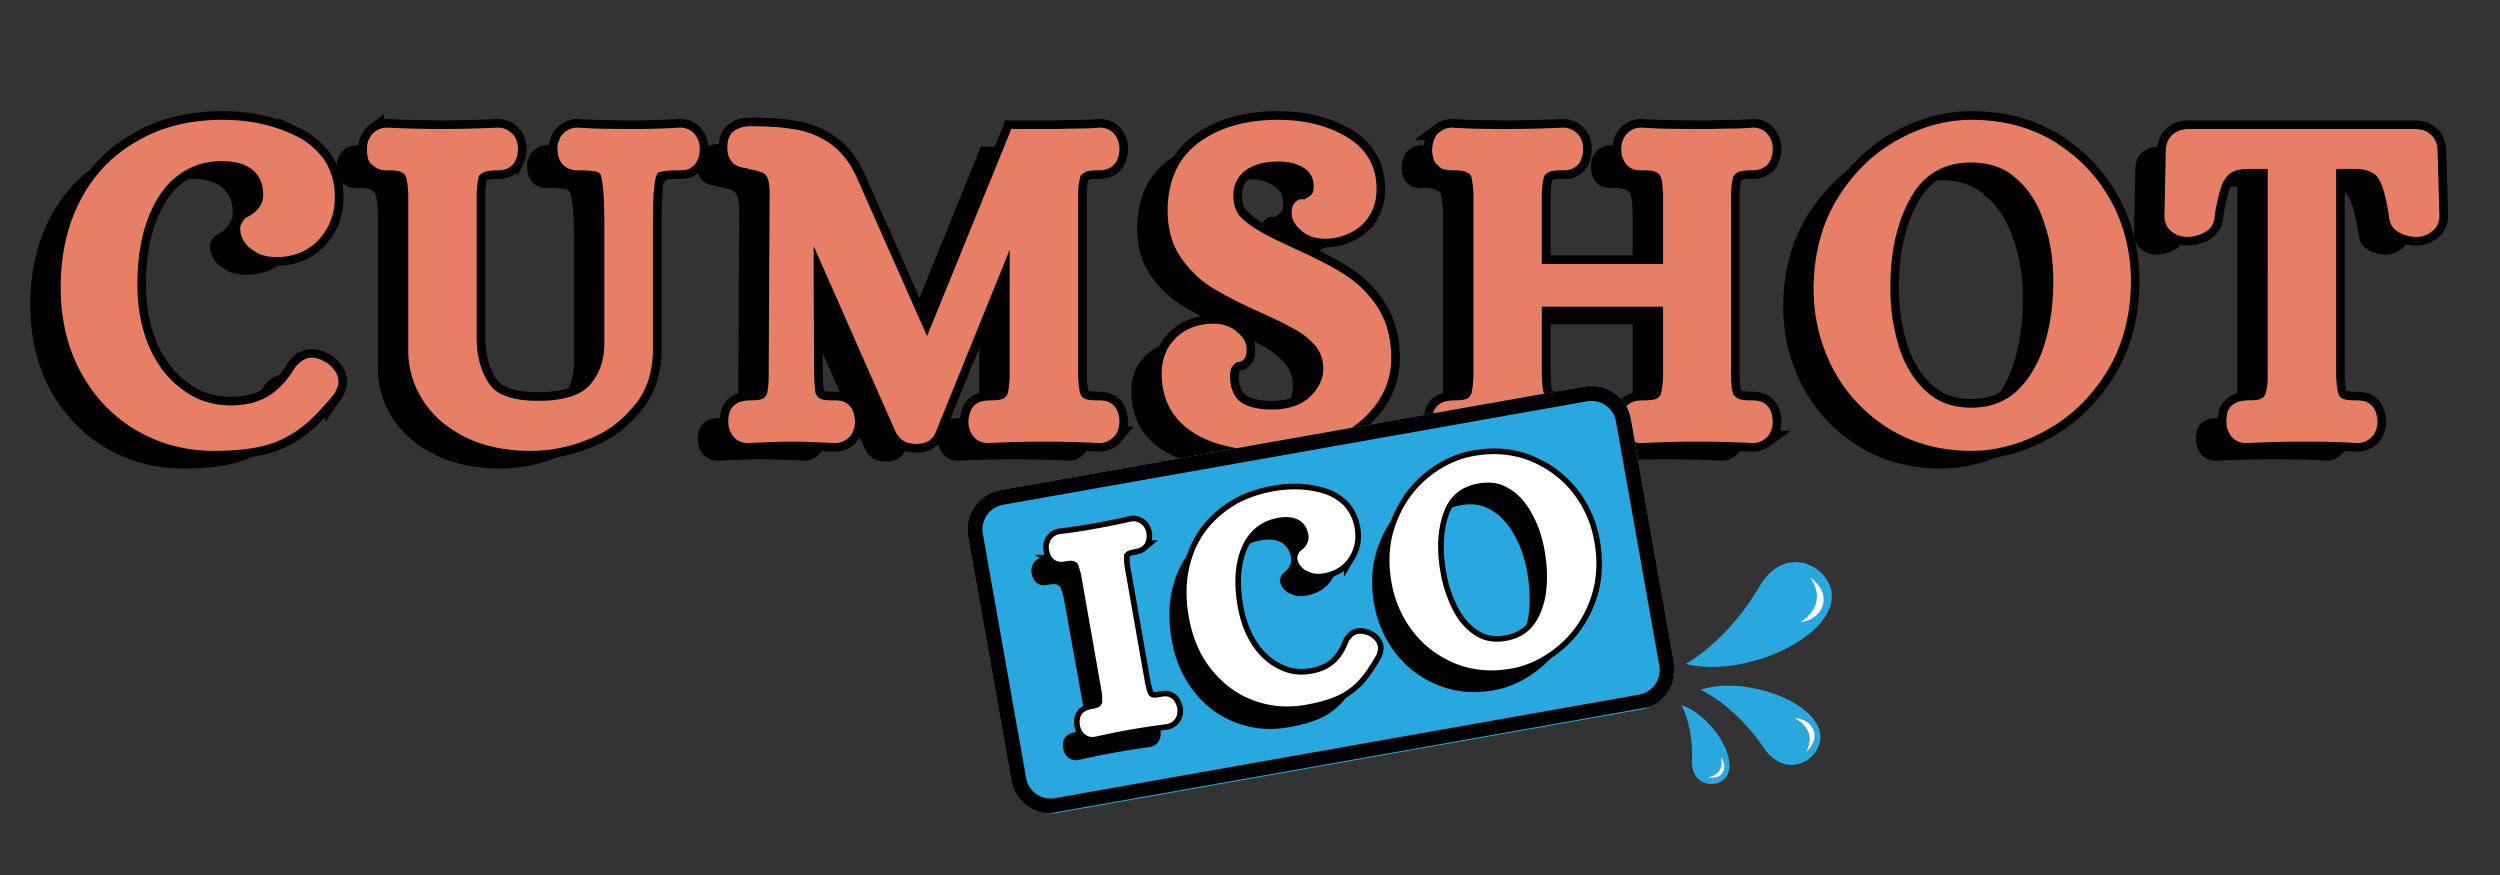 <?xml version="1.0" encoding="UTF-8"?> <svg xmlns="http://www.w3.org/2000/svg" width="1000" height="350" version="1.0" viewBox="0 0 750 262.5"><rect x="0" y="0" width="750" height="262.5" fill="#333333" stroke="none"/><defs><clipPath id="a"><path d="M.715 6h748.57v159H.715Zm0 0"></path></clipPath><clipPath id="b"><path d="M290 115h213v130H290Zm0 0"></path></clipPath><clipPath id="c"><path d="m288.324 149.11 199-35.266 17.164 96.851-199 35.266Zm0 0"></path></clipPath><clipPath id="d"><path d="m300.117 147.02 175.235-31.055a11.97 11.97 0 0 1 8.949 1.976 11.97 11.97 0 0 1 4.933 7.727l12.985 73.266a11.97 11.97 0 0 1-1.977 8.949 11.97 11.97 0 0 1-7.726 4.933L317.28 243.871a11.98 11.98 0 0 1-8.953-1.976 12 12 0 0 1-4.93-7.727l-12.984-73.266a11.98 11.98 0 0 1 9.703-13.882m0 0"></path></clipPath><clipPath id="e"><path d="M290 115h213v130H290Zm0 0"></path></clipPath><clipPath id="f"><path d="m288.324 149.11 199.016-35.27 17.11 96.558-199.012 35.27Zm0 0"></path></clipPath><clipPath id="g"><path d="m288.328 149.105 199.52-35.355 17.359 97.945-199.52 35.36Zm0 0"></path></clipPath><clipPath id="h"><path d="m300.121 147.016 175.223-31.051a11.98 11.98 0 0 1 13.883 9.703l12.984 73.262a11.97 11.97 0 0 1-1.977 8.949 11.97 11.97 0 0 1-7.726 4.934l-175.223 31.05a11.98 11.98 0 0 1-13.883-9.703l-12.984-73.262a11.981 11.981 0 0 1 9.703-13.883m0 0"></path></clipPath><clipPath id="i"><path d="M510 205h37v25h-37Zm0 0"></path></clipPath><clipPath id="j"><path d="m517.117 156.129 47.047 12.422-20.637 78.168-47.047-12.422Zm0 0"></path></clipPath><clipPath id="k"><path d="m517.117 156.129 47.047 12.422-20.637 78.168-47.047-12.422Zm0 0"></path></clipPath><clipPath id="l"><path d="M504 168h46v68h-46Zm0 0"></path></clipPath><clipPath id="m"><path d="m517.117 156.129 47.047 12.422-20.637 78.168-47.047-12.422Zm0 0"></path></clipPath><clipPath id="n"><path d="m517.117 156.129 47.047 12.422-20.637 78.168-47.047-12.422Zm0 0"></path></clipPath><clipPath id="o"><path d="M512 173h36v61h-36Zm0 0"></path></clipPath><clipPath id="p"><path d="m517.117 156.129 47.047 12.422-20.637 78.168-47.047-12.422Zm0 0"></path></clipPath><clipPath id="q"><path d="m517.117 156.129 47.047 12.422-20.637 78.168-47.047-12.422Zm0 0"></path></clipPath></defs><path d="M62.943 73.332q.422-1.106.89-1.797.483-.686.829-.89.34-.2.969-.547c.414-.227.672-.391.765-.485q1.372-.826 2.47-2.484c.644-.914.968-2.063.968-3.438 0-3.125-1.012-5.554-3.031-7.297-2.118-1.843-5.235-2.765-9.36-2.765-4.875 0-9.195 1.383-12.953 4.14q-5.643 4.127-8.953 12.391-3.439 8.55-3.438 20.531 0 10.33 3.579 18.719c2.382 5.43 5.734 9.7 10.046 12.813q6.2 4.687 14.329 4.687 5.233.002 9.093-1.656a17 17 0 0 0 1.922-.953q4.546-2.624 8.125-8.407.42-.684.969-1.234a8.6 8.6 0 0 1 1.234-1.047q.704-.48 1.453-.75.75-.28 1.454-.281 2.062.001 4.265 1.375h.14c2.477 1.75 3.72 3.726 3.72 5.922q0 .564-.141 1.047-.143.47-.344.953-.204.485-.422.906a6.6 6.6 0 0 1-.484.813 104 104 0 0 1-5.297 5.937q-2.55 2.611-5.156 4.531a33.5 33.5 0 0 1-6.063 3.453 26.7 26.7 0 0 1-5.093 1.657c-3.868.914-8.641 1.375-14.329 1.375-8.449 0-16.164-2.024-23.14-6.063q-10.472-6.06-16.672-17.219-6.188-11.155-6.188-25.75-.002-7.311 1.438-13.843c.969-4.364 2.46-8.473 4.484-12.328Q20.941 53.91 32.1 47.582q10.874-6.342 25.47-6.344 12.667.002 22.593 5.094c1.469.742 2.773 1.594 3.922 2.562a24 24 0 0 1 3.11 3.094 16 16 0 0 1 2.265 3.578 20.4 20.4 0 0 1 1.375 4.063c.32 1.418.484 2.906.484 4.469q.14 7.44-4.547 12.812-2.471 2.753-5.78 4.14c-2.212.919-4.595 1.376-7.157 1.376-2.211 0-4.14-.414-5.797-1.25q-.55-.405-1.094-.75-.55-.341-1.031-.688a5 5 0 0 1-.906-.828 18 18 0 0 1-.813-1.031q-1.393-2.204-1.25-4.547M130.438 136.41q-8.267-4.125-12.672-11.016-4.406-6.889-4.406-14.875V63.551q-.142-3.03-.547-4.813a5.5 5.5 0 0 0-.36-.828q-.204-.42-.75-.687-.971-.828-3.859-.829h-.828q-2.613.001-4.125-1.375a5 5 0 0 1-.625-.484 3 3 0 0 1-.406-.562q-.204-.341-.344-.547a1.5 1.5 0 0 1-.218-.547 3.5 3.5 0 0 0-.141-.547 2 2 0 0 1-.063-.563q-.002-.339-.062-.468-.064-.14-.063-.547v-.703q0-.545.063-1.094c.039-.375.11-.719.203-1.031q.14-.481.406-.97.282-.48.563-1.03a6.7 6.7 0 0 1 1.297-1.235 5.4 5.4 0 0 1 1.656-.828 5.8 5.8 0 0 1 1.734-.281h.125q8.825.408 16.125.406 8.264.002 17.078-.406h.141q.827 0 1.719.281c.594.18 1.14.453 1.64.828q.762.55 1.313 1.235c.469.636.789 1.304.969 2 .187.687.281 1.398.281 2.125v.28q-.142 1.098-.219 1.579-.065.485-.547 1.516a5 5 0 0 1-1.297 1.718c-1.011.836-2.39 1.25-4.14 1.25q-3.3.001-4.547.829c-.367.273-.64.5-.828.687-.18.18-.266.406-.266.688q-.422 1.658-.562 4.953v42.968q-.001 8.41 3.86 14.047 3.451 4.97 14.608 4.969t15.422-4.687q4.407-4.95 4.407-12.391V72.223q0-9.076-.688-12.672a10 10 0 0 0-.344-1.578q-.204-.623-.484-.75l-.14-.141q-1.236-.687-5.5-.688h-.829a7.4 7.4 0 0 1-2.078-.28 5.7 5.7 0 0 1-1.86-.97 4.6 4.6 0 0 1-1.374-1.718q-.488-1.031-.547-1.516-.064-.482-.203-1.578V49.3q0-.341.062-.688.075-.34.203-.687a124 124 0 0 0 .563-1.391c.094-.227.226-.43.406-.61a5.7 5.7 0 0 1 2.063-1.718 5.8 5.8 0 0 1 2.625-.625h.14c2.938.187 5.688.305 8.25.344q3.855.063 7.031.062h3.375q1.719 0 3.641-.062l4-.125c1.383-.051 2.813-.125 4.281-.22h.125q3.03 0 4.688 2.345 1.249 1.78 1.25 4.125v.28q-.284 3.442-2.078 4.813-.956.832-1.922 1.047-.973.204-2.203.203c-3.219 0-5.29.23-6.203.688q-.142 0-.204.078-.064.064-.343.61-.281.549-.422 1.515-.269 1.377-.485 4.547-.204 3.159-.203 7.578v38.422q-.001 3.44-.625 6.547a24.8 24.8 0 0 1-1.922 5.86 21.2 21.2 0 0 1-3.375 5.077q-5.643 6.89-14.187 10.063-8.126 3.17-16.516 3.172c-7.625 0-14.195-1.383-19.703-4.141M259.637 135.035 234.98 79.113v10.188l.14 28.797q.14 3.44.406 5.093c.282.649.649 1.153 1.11 1.516q.966.689 3.719.687h.828q1.23.001 2.187.204.967.204 1.938 1.03 1.793 1.395 2.062 4.829v.281c0 1.555-.414 2.926-1.234 4.125a6 6 0 0 1-2.063 1.719c-.824.414-1.699.625-2.625.625l-3.578-.14q-6.328-.282-8.953-.282-4.547 0-13.5.422h-.125q-3.035 0-4.687-2.344a6.3 6.3 0 0 1-.97-2 8 8 0 0 1-.28-2.125v-.562q.28-3.576 2.484-4.813 1.512-.968 4.406-.969 1.512.001 2.485-.203c.644-.133 1.054-.297 1.234-.484q.825-.687 1.031-1.438.216-.762.344-2.14.14-1.372.14-3.031l.141-27.97.14-26.577q0-3.575-.687-4.953-.422-.966-1.109-1.375-1.518-.687-4.672-1.25v-.141h-.14q-.142 0-.36-.063a1.8 1.8 0 0 0-.484-.062q-.27 0-.672-.14-2.627-.546-3.719-2.485-.563-.967-.703-1.781a13 13 0 0 1-.125-1.938q0-3.575 2.484-5.094 1.78-1.108 4.672-1.109 8.403 0 14.047 1.11 6.06 1.235 10.672 4.89 4.622 3.657 7.516 10.672l20.515 46.281 7.86-19.281 16.53-40.64.829-2.204h13.219q1.514 0 3.156-.062 1.653-.061 3.234-.063c1.063 0 2.164-.02 3.313-.062q1.716-.077 3.515-.22h.141q3.03 0 4.688 2.345 1.232 1.78 1.234 4.125v.28q-.283 3.863-2.75 5.235-.972.549-1.875.688-.893.14-2.266.14-2.894.001-3.859.829-.954.549-1.094 1.515-.14.55-.281 1.313-.143.75-.203 1.64a26 26 0 0 0-.063 1.86v54.687c.082 2.024.266 3.625.547 4.813q.14.42.344.843.2.41.75.813.966.689 3.86.687h.827q2.484.002 4 1.235 1.781 1.395 2.063 4.828v.281c0 1.555-.414 2.926-1.234 4.125q-.564.684-1.329 1.235c-.5.375-1.046.648-1.64.828a5.7 5.7 0 0 1-1.719.28h-.14q-8.814-.42-16.391-.421-7.844 0-16.797.422h-.14q-3.036 0-4.688-2.344c-.824-1.199-1.235-2.57-1.235-4.125v-.281q.405-3.856 2.47-5.094 1.511-.968 4.405-.969c1.938 0 3.223-.226 3.86-.687q.967-.685 1.11-1.656.404-1.78.546-4.813V80.223l-4.406 10.875-17.766 43.796c-.918 2.383-2.89 3.579-5.922 3.579-2.668 0-4.593-1.008-5.78-3.016l-.142-.14ZM348.613 134.894q-9.22-6.058-9.219-17.625 0-6.467 4.407-10.75 4.404-4.125 11.28-4.125 1.389 0 2.548.282c.781.18 1.562.453 2.343.828a7.1 7.1 0 0 1 2 1.375q1.374 1.096 2.125 2.344c.508.824.766 1.789.766 2.89q0 .814-.14 1.516-.128.69-.407 1.094-.283.408-.625.687-.346.283-.687.36a6 6 0 0 0-.547.124 1.4 1.4 0 0 1-.422.063h-.203q-.69.565-1.375 1.516-.549.832-.547 2.625c0 3.304.914 5.78 2.75 7.437q3.03 2.612 9.922 2.61 4.828 0 8.406-1.782 3.294-1.793 5.094-4.687 1.78-2.747 1.781-5.782c0-2.476-.687-4.64-2.062-6.484q-2.472-3.013-6.063-5.094a100 100 0 0 0-4.687-2.468 150 150 0 0 0-6.188-2.891q-8.55-3.855-13.781-7.031-5.644-3.311-9.64-8.953-4.267-5.92-4.266-14.47-.001-6.748 2.406-11.968 2.418-5.231 7.234-8.687 4.546-3.294 10.469-4.954c3.945-1.101 8.312-1.656 13.094-1.656q11.42 0 19.968 4.828 9.5 5.363 9.5 15.969 0 6.47-4.406 10.75a14.5 14.5 0 0 1-3.312 2.266 18 18 0 0 1-3.719 1.375q-1.921.485-4.266.484-4.406-.141-6.89-2.484c-1.93-1.645-2.89-3.383-2.89-5.22 0-1.382.32-2.421.968-3.108q.966-1.032 1.922-1.032h.968a7.2 7.2 0 0 0 2.204-1.515q.545-.686.546-2.344-.001-1.78-.625-3.016-.611-1.247-1.843-2.218-1.519-1.09-3.453-1.641-1.923-.563-4.547-.563-3.721.001-6.266.829-2.55.831-4.203 2.203-1.642 1.517-2.406 3.234-.75 1.722-.75 3.938 0 3.578 1.781 5.921c1.469 1.743 3.945 3.575 7.437 5.5a64 64 0 0 0 3.094 1.594c1.063.5 2.164 1.028 3.313 1.578q1.716.832 3.515 1.657a172 172 0 0 1 8.125 3.921q3.576 1.864 6.344 3.657 5.78 3.721 9.64 9.64 4.125 6.328 4.126 15.282-.001 8.125-5.094 14.593-4.83 6.203-13.094 9.782-7.158 3.17-15.687 3.453h-1.797c-10.281 0-18.274-1.887-23.969-5.657M421.754 135.863a6.3 6.3 0 0 1-.968-2 8.4 8.4 0 0 1-.266-2.125v-.562q.265-3.576 2.469-4.813 1.512-.968 4.406-.969c1.938 0 3.223-.226 3.86-.687q.967-.685 1.109-1.656.406-1.78.547-4.813V63.551q-.142-3.03-.547-4.813 0-.279-.14-.547a4.4 4.4 0 0 0-.345-.562c-.136-.188-.343-.32-.625-.406q-.953-.828-3.859-.829h-.812a6.6 6.6 0 0 1-.985-.062q-.41-.076-1.031-.14a3.6 3.6 0 0 1-1.156-.344 2.85 2.85 0 0 1-.969-.829 2.2 2.2 0 0 1-.563-.421 4 4 0 0 1-.406-.485 6 6 0 0 1-.484-.953 8 8 0 0 1-.14-.562q-.065-.34-.141-.47-.064-.139-.063-.484-.002-.341-.062-.484-.064-.14-.063-.406v-.703q.122-2.344 1.234-4.125a6.7 6.7 0 0 1 1.297-1.235 5.4 5.4 0 0 1 1.657-.828 5.8 5.8 0 0 1 1.734-.281h.14c2.938.187 5.758.305 8.47.344q4.06.063 7.64.062c5.414 0 11.11-.133 17.078-.406h.14q.829 0 1.72.281c.593.18 1.14.453 1.64.828q.761.55 1.313 1.235.7.955.968 2c.188.687.282 1.398.282 2.125v.28q-.282 3.863-2.485 5.095-.69.549-1.594.765-.892.204-1.375.203h-1.437q-2.894.001-3.86.829-.954.549-1.093 1.515-.422 1.782-.563 4.813v20.937h36.375V63.551q0-.545-.078-1.172a11 11 0 0 1-.062-1.094q-.001-.48-.078-.969-.065-.48-.141-.828a5.5 5.5 0 0 0-.203-.75 4.7 4.7 0 0 0-.344-.828q-.205-.42-.75-.687-.97-.828-3.86-.829h-.827q-1.237.001-2.204-.203-.973-.215-1.921-1.047a4.84 4.84 0 0 1-1.313-1.718q-.486-1.031-.562-1.516-.064-.482-.204-1.578v-.281c0-1.645.461-3.067 1.391-4.266 1.188-1.469 2.695-2.203 4.531-2.203h.141c2.937.187 5.828.305 8.672.344a558 558 0 0 0 8.406.062h3.031q1.513 0 3.172-.062 1.653-.061 3.235-.063 1.592 0 3.312-.062 1.717-.077 3.516-.22h.125q3.03 0 4.687 2.345c.82 1.187 1.235 2.562 1.235 4.125v.28q-.268 3.863-2.75 5.235c-.649.367-1.266.594-1.86.688q-.893.14-2.265.14-1.113 0-1.938.141a11 11 0 0 0-1.312.266 1.75 1.75 0 0 0-.75.422c-.274.18-.48.359-.625.546q-.204.269-.344.485a.83.83 0 0 0-.14.484c-.274 1.188-.454 2.793-.548 4.813v54.687q0 .55.063 1.172.077.61.078 1.094 0 .487.062.969.077.487.141.828.075.345.203.75c.094.554.461 1.058 1.11 1.515.738.555 2.07.828 4 .828h.828q2.466.002 3.984 1.235 1.793 1.395 2.063 4.828v.281c0 1.555-.414 2.926-1.235 4.125a6.7 6.7 0 0 1-1.312 1.235c-.5.375-1.055.648-1.657.828a5.7 5.7 0 0 1-1.718.28h-.125q-8.832-.42-16.39-.421c-5.337 0-10.985.14-16.954.422h-.14c-1.837 0-3.344-.734-4.532-2.203-.93-1.2-1.39-2.617-1.39-4.266v-.281q.28-3.856 2.765-5.234a5.4 5.4 0 0 1 1.922-.688q.967-.14 2.344-.14c1.926 0 3.21-.227 3.86-.688q.965-.685 1.093-1.656.422-1.78.562-4.813V97.301h-36.375v20.937q.14 1.64.203 2.813.077 1.172.36 2 .14.42.344.843.198.41.75.813.966.689 3.859.687h.828q2.607.002 4.125 1.375 1.654 1.377 1.938 4.688v.281c0 1.555-.418 2.926-1.25 4.125a6.7 6.7 0 0 1-1.313 1.235c-.5.375-1.047.648-1.64.828a5.7 5.7 0 0 1-1.72.28h-.14a355 355 0 0 0-16.937-.421c-4.868 0-10.282.14-16.25.422h-.141q-3.035 0-4.688-2.344M557.43 133.8q-10.754-6.75-16.673-17.906-5.782-11.154-5.781-23.828-.002-15.422 7.016-27 7.03-11.56 17.984-17.687 10.95-6.14 22.375-6.14 14.187 0 25.203 6.75a77 77 0 0 1 4.063 2.89 42 42 0 0 1 3.78 3.234 49 49 0 0 1 3.376 3.578 41 41 0 0 1 2.969 3.938 62 62 0 0 1 2.625 4.265c3.851 7.344 5.78 15.243 5.78 23.688q-.001 7.72-1.796 14.469a48.2 48.2 0 0 1-5.36 12.672q-3.457 5.641-8.062 10.125a47 47 0 0 1-10.125 7.5c-7.437 4.132-14.922 6.203-22.453 6.203q-14.049 0-24.922-6.75m38.155-10.89q5.496-4.95 8.391-13.5 2.89-8.935 2.89-19.828 0-10.043-3.03-18.313a31 31 0 0 0-1.579-3.859 33 33 0 0 0-1.922-3.375 24 24 0 0 0-2.28-2.953 21.3 21.3 0 0 0-2.61-2.484 15.5 15.5 0 0 0-2.828-2.063 17.4 17.4 0 0 0-3.11-1.375 19.5 19.5 0 0 0-3.437-.828 25 25 0 0 0-3.86-.281q-11.847 0-17.765 9.922-3.16 5.36-4.813 12.25-1.657 6.89-1.656 15.421 0 5.112.75 9.72a61.4 61.4 0 0 0 2.14 8.874q2.748 8.003 8.266 12.813 5.233 4.546 13.078 4.547 7.998 0 13.375-4.688M660.038 135.863c-.825-1.199-1.235-2.57-1.235-4.125v-.687q0-.422.063-.485.076-.074.078-.484 0-.42.062-.625a6 6 0 0 0 .125-.547q.077-.341.22-.547.139-.216.343-.562.2-.341.406-.547.217-.2.563-.469a3.4 3.4 0 0 1 .625-.422q1.5-.968 4.406-.969c1.926 0 3.207-.226 3.844-.687q.561-.404.765-.813.201-.42.344-.843c.094-.364.18-.797.266-1.297.093-.508.16-1.063.203-1.656q.076-.904.078-1.86V55.973h-6.063q-1.236.001-2.343.218-1.096.204-1.72.485-.608.268-1.171.672-1.642 1.251-2.61 3.859a44 44 0 0 0-.562 1.797q-.268.972-.547 2.203-.268 1.236-.547 2.687-.282 1.442-.406 2.954-.423 3.035-3.719 4.546a11.1 11.1 0 0 1-4.547.97 7.2 7.2 0 0 1-4.28-1.376c-1.65-1.195-2.47-2.805-2.47-4.828l.407-19.422q-.002-2.89 1.656-4.672 1.92-2.076 5.516-2.078h67.343q1.514 0 2.828.422 1.312.409 2.407 1.516a5.45 5.45 0 0 1 1.375 2.203 8 8 0 0 1 .422 2.61l.546 19.421q0 1.518-.687 2.766a6 6 0 0 1-1.922 2.062q-1.939 1.376-4.281 1.375a10.7 10.7 0 0 1-2.406-.265 13 13 0 0 1-2.141-.704q-3.158-1.51-3.578-4.406c-.649-4.406-1.383-7.71-2.203-9.922q-.832-2.466-2.485-3.718-.814-.544-2.203-.954-1.376-.42-3.156-.421h-5.922v62.265c.082 2.024.266 3.625.547 4.813q.14.42.344.843.2.41.75.813.965.689 3.86.687h.827q.544.001.953.079c.282.043.602.09.97.14a2.5 2.5 0 0 1 1.03.344c.32.18.672.402 1.047.672q1.781 1.395 2.063 4.828v.281c0 1.555-.414 2.926-1.235 4.125q-.564.684-1.328 1.235c-.5.375-1.047.648-1.64.828a5.7 5.7 0 0 1-1.72.28h-.14a189 189 0 0 0-8.406-.358 476 476 0 0 0-7.703-.063q-8.126 0-17.078.422h-.14q-3.036 0-4.688-2.344m0 0"></path><g clip-path="url(#a)"><path fill="none" stroke="#000" stroke-width="5.165" d="M72.074 68.02c.27-.715.559-1.301.875-1.747.336-.472.613-.773.84-.91q.333-.235.941-.57.639-.34.774-.473c.918-.558 1.746-1.39 2.488-2.488q.973-1.377.973-3.43 0-4.705-3.024-7.297c-2.132-1.835-5.257-2.757-9.382-2.757-4.868 0-9.18 1.379-12.946 4.136q-5.654 4.137-8.945 12.375-3.464 8.543-3.465 20.547 0 10.323 3.598 18.73 3.562 8.104 10.054 12.813 6.187 4.674 14.325 4.672 5.215 0 9.082-1.644.974-.439 1.949-.977c3.027-1.75 5.726-4.55 8.105-8.406q.403-.674.942-1.211a9 9 0 0 1 1.242-1.043 6.1 6.1 0 0 1 1.445-.774 4.5 4.5 0 0 1 1.48-.27c1.368 0 2.794.462 4.27 1.38h.137q3.699 2.624 3.7 5.918-.002.54-.137 1.043-.134.47-.336.976-.201.47-.403.875-.199.4-.504.84a108 108 0 0 1-5.312 5.918q-2.526 2.589-5.145 4.54a33.8 33.8 0 0 1-6.054 3.429 25 25 0 0 1-5.11 1.648c-3.86.918-8.633 1.38-14.328 1.38q-12.644-.001-23.133-6.056-10.46-6.052-16.648-17.214-6.218-11.169-6.219-25.758-.001-7.299 1.445-13.824 1.446-6.557 4.473-12.34c3.969-7.621 9.66-13.54 17.082-17.754 7.262-4.238 15.762-6.356 25.488-6.356q12.68 0 22.598 5.11a19.2 19.2 0 0 1 3.902 2.523 23 23 0 0 1 3.125 3.125 15.6 15.6 0 0 1 2.254 3.567 18.8 18.8 0 0 1 1.38 4.07q.503 2.117.503 4.469.135 7.434-4.57 12.812-2.457 2.76-5.785 4.137c-2.2.922-4.586 1.379-7.164 1.379q-3.295 0-5.782-1.242-.54-.404-1.109-.743-.538-.368-1.012-.707a6 6 0 0 1-.906-.804 40 40 0 0 1-.809-1.043q-1.377-2.22-1.242-4.574Zm67.492 63.085q-8.268-4.103-12.675-10.996-4.407-6.895-4.407-14.898V58.27q-.135-3.029-.57-4.844-.136-.406-.336-.805-.204-.438-.742-.707-.973-.809-3.867-.809h-.84q-2.59 0-4.102-1.378a3.8 3.8 0 0 1-.64-.47 5 5 0 0 1-.403-.573 4 4 0 0 0-.37-.536 1.9 1.9 0 0 1-.2-.574 5 5 0 0 0-.137-.539 1.8 1.8 0 0 1-.066-.535q-.001-.369-.066-.504-.069-.135-.067-.539v-.707q-.002-.54.067-1.074a6.3 6.3 0 0 1 .203-1.043q.13-.506.402-.977.3-.468.57-1.043.54-.672 1.278-1.21a5.4 5.4 0 0 1 1.683-.84 6 6 0 0 1 1.715-.27h.133q8.846.405 16.14.406 8.24 0 17.083-.406h.136q.809 0 1.68.27.909.27 1.684.84.773.538 1.312 1.21c.445.653.762 1.325.941 2.02q.3 1.009.301 2.117v.27q-.134 1.108-.203 1.613-.065.473-.57 1.515a4.9 4.9 0 0 1-1.313 1.715q-1.512 1.242-4.136 1.242-3.292 0-4.54.81c-.359.288-.624.526-.804.706a.9.9 0 0 0-.27.672q-.44 1.648-.574 4.977v42.976q0 8.372 3.867 14.02c2.29 3.32 7.153 4.976 14.598 4.976q11.162.002 15.434-4.672c2.937-3.32 4.406-7.453 4.406-12.41V66.945c0-6.078-.239-10.3-.707-12.68q-.136-.973-.336-1.578-.204-.638-.473-.773l-.133-.137c-.828-.445-2.668-.672-5.515-.672h-.84c-.742 0-1.434-.09-2.086-.27-.629-.198-1.242-.526-1.848-.972a5.1 5.1 0 0 1-1.379-1.715q-.474-1.042-.539-1.515-.07-.505-.203-1.613v-1.008c0-.246.024-.485.067-.707a4 4 0 0 1 .203-.672q.135-.34.27-.672.17-.374.3-.707.136-.339.406-.64a5.6 5.6 0 0 1 2.051-1.68 5.66 5.66 0 0 1 2.621-.641h.137q4.406.27 8.273.336c2.578.047 4.918.07 7.028.07h3.363q1.711 0 3.629-.07 1.952-.067 4.004-.133 2.084-.07 4.304-.203h.133c2.02 0 3.574.773 4.676 2.32q1.242 1.816 1.242 4.137v.27q-.27 3.461-2.086 4.843-.939.803-1.914 1.04-.977.203-2.219.202c-3.207 0-5.27.227-6.187.672q-.137 0-.203.07c-.047.044-.156.258-.336.637q-.268.54-.438 1.512-.269 1.381-.472 4.543-.2 3.16-.2 7.566v38.434c0 2.29-.214 4.473-.64 6.559a24.6 24.6 0 0 1-1.914 5.851 22.7 22.7 0 0 1-3.363 5.078q-5.65 6.891-14.192 10.055-8.138 3.159-16.547 3.16c-7.62 0-14.18-1.379-19.672-4.137Zm129.196-1.378L244.113 73.84v10.187l.133 28.785q.136 3.43.406 5.079.4.972 1.11 1.511.974.708 3.699.707h.84q1.244 0 2.183.203c.653.133 1.301.481 1.953 1.04q1.782 1.38 2.051 4.812v.266q.001 2.355-1.246 4.136a5.37 5.37 0 0 1-2.05 1.715 5.66 5.66 0 0 1-2.622.64l-3.566-.136c-4.234-.2-7.23-.3-8.977-.3q-4.541-.001-13.484.437h-.137q-3.024 0-4.672-2.356-.708-.971-.976-1.984a8.6 8.6 0 0 1-.27-2.152v-.536c.18-2.398 1.008-4.015 2.489-4.843q1.51-.943 4.406-.942 1.514.001 2.453-.203.977-.234 1.246-.504.838-.673 1.043-1.41.2-.774.336-2.152.134-1.382.133-3.028l.136-27.976.133-26.566q.001-3.6-.672-4.977-.405-.944-1.109-1.379-1.512-.673-4.676-1.246v-.133h-.133q-.136 0-.37-.066a1.4 1.4 0 0 0-.47-.07q-.27 0-.675-.133c-1.746-.36-2.992-1.188-3.73-2.489q-.539-.942-.673-1.75-.136-.839-.136-1.949 0-3.596 2.457-5.113 1.814-1.108 4.707-1.11 8.371.002 14.023 1.11 6.084 1.248 10.692 4.91 4.605 3.634 7.5 10.66l20.511 46.274 7.871-19.27 16.508-40.621.844-2.219h13.215a74 74 0 0 0 3.16-.07 85 85 0 0 1 3.262-.066 88 88 0 0 0 3.297-.067c1.14-.047 2.308-.113 3.496-.203h.132c2.043 0 3.61.773 4.711 2.32q1.243 1.816 1.243 4.137v.27q-.304 3.868-2.758 5.246-.974.537-1.883.707-.872.133-2.254.132-2.889 0-3.867.81-.974.568-1.11 1.51c-.09.384-.18.829-.269 1.345-.09.496-.156 1.042-.2 1.648-.046.586-.066 1.2-.066 1.852v54.675q.13 3.029.536 4.809.136.404.335.844.24.399.774.804.978.708 3.867.707h.809q2.489 0 4 1.243c1.191.921 1.882 2.523 2.086 4.812v.266q0 2.355-1.243 4.136a6.5 6.5 0 0 1-1.347 1.246 5.4 5.4 0 0 1-1.649.805 5.2 5.2 0 0 1-1.715.305h-.132q-8.812-.439-16.375-.438-7.87 0-16.817.438h-.133q-3.03 0-4.675-2.356-1.243-1.78-1.243-4.136v-.266q.404-3.869 2.489-5.113 1.512-.943 4.402-.942 2.895.001 3.867-.707.945-.672 1.078-1.648c.293-1.188.48-2.79.57-4.809v-38.03l-4.402 10.894-17.789 43.785q-1.383 3.597-5.918 3.597-4.002-.002-5.785-3.027l-.136-.133Zm88.984-.133q-9.251-6.054-9.25-17.621 0-6.46 4.406-10.727 4.406-4.137 11.297-4.137 1.382 0 2.559.27 1.177.265 2.32.84c.785.36 1.457.804 2.016 1.343.918.743 1.625 1.524 2.12 2.356q.774 1.243.774 2.89-.001.845-.136 1.547-.134.675-.438 1.079c-.18.265-.379.503-.605.703-.223.18-.45.293-.672.336q-.335.069-.57.136a1.3 1.3 0 0 1-.407.067h-.2q-.706.54-1.378 1.511-.54.81-.54 2.625 0 4.946 2.759 7.43 3.024 2.625 9.886 2.625c3.227 0 6.032-.605 8.407-1.816q3.327-1.782 5.113-4.676c1.187-1.836 1.781-3.766 1.781-5.781q0-3.703-2.05-6.457-2.49-3.029-6.086-5.114a93 93 0 0 0-4.676-2.488 145 145 0 0 0-6.188-2.89q-8.54-3.834-13.789-7.028-5.646-3.298-9.617-8.945-4.271-5.918-4.27-14.461.001-6.758 2.387-11.969 2.42-5.249 7.23-8.676c3.028-2.222 6.512-3.878 10.458-4.98q5.952-1.646 13.117-1.645 11.433 0 19.973 4.809 9.485 5.38 9.484 16.004 0 6.459-4.406 10.73a15 15 0 0 1-3.293 2.286 19.7 19.7 0 0 1-3.735 1.378c-1.277.313-2.703.47-4.27.47q-4.405-.134-6.894-2.49c-1.93-1.636-2.89-3.37-2.89-5.21q0-2.086.972-3.094.978-1.043 1.918-1.043h.977a8 8 0 0 0 2.219-1.511q.537-.71.535-2.356.001-1.78-.637-3.027-.603-1.241-1.852-2.219a11 11 0 0 0-3.43-1.613c-1.277-.383-2.788-.57-4.538-.57-2.489 0-4.582.277-6.29.84q-2.52.806-4.203 2.183-1.647 1.516-2.421 3.23c-.493 1.145-.739 2.453-.739 3.934q0 3.563 1.817 5.918 2.185 2.623 7.43 5.515a104 104 0 0 0 3.093 1.582c1.055.516 2.153 1.051 3.297 1.614q1.716.806 3.531 1.613a194 194 0 0 1 8.106 3.934q3.596 1.851 6.355 3.668 5.785 3.697 9.617 9.617 4.137 6.352 4.137 15.3c0 5.422-1.695 10.29-5.078 14.594q-4.844 6.188-13.082 9.785c-4.773 2.106-10.012 3.25-15.703 3.43h-1.817q-15.405 0-23.94-5.648Zm73.14.972q-.702-.971-.972-1.984a8.6 8.6 0 0 1-.27-2.152v-.536c.18-2.398.997-4.015 2.454-4.843q1.546-.943 4.441-.942 2.889.001 3.832-.707.973-.672 1.11-1.648.404-1.781.538-4.809V58.27q-.135-3.029-.539-4.844 0-.27-.132-.54a3.4 3.4 0 0 0-.34-.534q-.198-.305-.637-.438-.943-.809-3.832-.809h-.844c-.355 0-.683-.023-.972-.066q-.405-.068-1.043-.137a4.4 4.4 0 0 1-1.176-.367 2.7 2.7 0 0 1-.945-.808 2.8 2.8 0 0 1-.57-.403 5 5 0 0 1-.403-.504 5 5 0 0 1-.27-.472 4 4 0 0 1-.203-.47 7 7 0 0 1-.133-.573q-.068-.335-.136-.47-.066-.132-.067-.472 0-.369-.066-.504a1 1 0 0 1-.067-.402v-.707q.135-2.32 1.243-4.137.539-.672 1.277-1.21a5.5 5.5 0 0 1 1.648-.84 6.1 6.1 0 0 1 1.75-.27h.133q4.406.27 8.477.336c2.71.047 5.258.07 7.633.07q8.136 0 17.082-.406h.132q.843 0 1.715.27.91.27 1.649.84.773.538 1.312 1.21.708.978.977 2.02.27 1.009.27 2.117v.27q-.27 3.866-2.458 5.109a4.45 4.45 0 0 1-1.613.773q-.874.204-1.379.203h-1.414q-2.924 0-3.867.81-.974.568-1.11 1.51-.402 1.817-.535 4.845v20.914h36.352V58.27q0-.573-.07-1.18a11 11 0 0 1-.067-1.11q0-.468-.066-.94c-.047-.337-.09-.614-.137-.84a8 8 0 0 0-.2-.774q-.135-.406-.37-.805-.2-.438-.739-.707-.977-.809-3.867-.809h-.808q-1.244.001-2.22-.203-.975-.235-1.917-1.039a5.4 5.4 0 0 1-1.344-1.715q-.468-1.042-.539-1.515-.066-.505-.203-1.613v-.27q.001-2.454 1.379-4.27 1.785-2.186 4.543-2.187h.168c2.933.18 5.828.293 8.676.336q4.27.07 8.37.07h3.028q1.548 0 3.195-.07a83 83 0 0 1 3.227-.066 88 88 0 0 0 3.297-.067q1.715-.07 3.531-.203h.133q3.03 0 4.676 2.32 1.242 1.816 1.242 4.137v.27q-.269 3.868-2.758 5.246-.973.537-1.883.707-.873.133-2.25.132c-.742 0-1.39.047-1.953.137-.535.09-.965.176-1.277.266q-.469.136-.774.406c-.27.18-.468.367-.605.57a11 11 0 0 0-.336.473.8.8 0 0 0-.133.469q-.44 1.814-.574 4.844v54.675q0 .54.07 1.18.066.604.067 1.11-.002.467.066.94.067.471.133.84c.07.223.148.473.238.739.09.562.445 1.066 1.074 1.516.743.558 2.075.84 4.004.84h.84q2.455 0 4 1.242 1.782 1.38 2.05 4.812v.266q0 2.355-1.241 4.136-.54.708-1.313 1.246a5.4 5.4 0 0 1-1.648.805 5.4 5.4 0 0 1-1.715.305h-.133q-8.812-.439-16.41-.438-7.971 0-16.914.438h-.168q-2.758-.002-4.543-2.219-1.378-1.782-1.379-4.273v-.266c.18-2.578 1.102-4.328 2.758-5.246q.976-.54 1.918-.676c.652-.09 1.433-.133 2.355-.133q2.889.001 3.867-.707.974-.672 1.11-1.648.405-1.781.539-4.809V91.996h-36.352v20.95q.135 1.65.2 2.824c.046.785.156 1.449.336 1.984q.136.404.335.844.206.399.774.804.944.708 3.867.707h.809q2.625 0 4.136 1.38 1.648 1.376 1.918 4.675v.266q-.002 2.355-1.246 4.136-.54.708-1.312 1.246a5.4 5.4 0 0 1-1.649.805 5.2 5.2 0 0 1-1.715.305h-.132a341 341 0 0 0-16.95-.438q-7.294 0-16.242.438h-.133c-2.02 0-3.574-.785-4.675-2.356Zm135.669-2.05q-10.763-6.758-16.68-17.922-5.784-11.167-5.785-23.809c0-10.289 2.344-19.293 7.027-27.004q7.03-11.565 17.957-17.687 10.962-6.153 22.399-6.153c9.46 0 17.867 2.25 25.218 6.758a82 82 0 0 1 4.035 2.89 41 41 0 0 1 3.801 3.231 46 46 0 0 1 3.364 3.598 37 37 0 0 1 2.992 3.934 59 59 0 0 1 2.59 4.238q5.784 11.027 5.785 23.707c0 5.133-.598 9.953-1.785 14.46a47.7 47.7 0 0 1-5.38 12.677q-3.427 5.649-8.038 10.12a46.8 46.8 0 0 1-10.121 7.5q-11.164 6.189-22.461 6.188-14.06 0-24.918-6.726Zm38.132-10.895c3.676-3.297 6.48-7.789 8.407-13.484 1.93-5.985 2.89-12.598 2.89-19.84q0-10.055-3.023-18.328a27 27 0 0 0-1.582-3.832 33 33 0 0 0-1.95-3.399 22.5 22.5 0 0 0-2.253-2.957 22.4 22.4 0 0 0-2.621-2.488 15.4 15.4 0 0 0-2.829-2.05 15.6 15.6 0 0 0-3.093-1.38 19 19 0 0 0-3.461-.843 26 26 0 0 0-3.836-.266q-11.836 0-17.754 9.918c-2.129 3.586-3.742 7.68-4.844 12.273q-1.645 6.86-1.644 15.403 0 5.111.738 9.718a63 63 0 0 0 2.152 8.88c1.836 5.331 4.594 9.605 8.274 12.808q5.244 4.542 13.078 4.543 8.003 0 13.351-4.676Zm64.477 12.945q-1.247-1.78-1.246-4.136v-.672q0-.434.066-.504c.047-.043.07-.203.07-.469q-.002-.406.067-.605c.043-.16.09-.348.133-.575q.07-.334.203-.535c.113-.136.234-.316.371-.539.133-.246.27-.437.402-.574q.2-.2.54-.469.368-.269.636-.437c1.012-.63 2.477-.942 4.406-.942q2.895.001 3.868-.707.538-.406.738-.804a8 8 0 0 0 .336-.844q.135-.534.27-1.277.168-.773.238-1.68.065-.909.066-1.852V50.668h-6.086q-1.212 0-2.32.234-1.112.204-1.75.473-.605.269-1.145.672-1.647 1.248-2.62 3.867-.27.844-.575 1.816a38 38 0 0 0-.535 2.188q-.27 1.242-.54 2.687-.268 1.449-.402 2.961-.437 3.026-3.734 4.54c-1.48.648-2.992.976-4.539.976q-2.354 0-4.27-1.379-2.489-1.814-2.488-4.844l.402-19.402c0-1.93.56-3.496 1.68-4.707 1.281-1.367 3.106-2.05 5.485-2.05h67.355a9 9 0 0 1 2.824.433q1.31.406 2.422 1.48a5.56 5.56 0 0 1 1.379 2.219 8.6 8.6 0 0 1 .402 2.625l.57 19.402c0 1.008-.234 1.93-.706 2.758q-.67 1.243-1.914 2.086-1.952 1.378-4.274 1.379c-.828 0-1.637-.09-2.418-.27a15 15 0 0 1-2.12-.707q-3.195-1.51-3.599-4.406-.974-6.623-2.183-9.918-.843-2.488-2.488-3.734c-.563-.36-1.301-.672-2.223-.942q-1.378-.435-3.16-.437h-5.918v62.277q.135 3.029.539 4.809c.09.27.199.55.336.844q.234.399.773.804.974.708 3.867.707h.805q.573.001.977.067.404.069.941.136.574.066 1.043.336.504.27 1.043.704 1.781 1.38 2.086 4.812v.266q-.002 2.355-1.246 4.136a6.4 6.4 0 0 1-1.344 1.246 5.4 5.4 0 0 1-1.648.805 5.1 5.1 0 0 1-1.684.305h-.168a163 163 0 0 0-8.406-.371 475 475 0 0 0-7.7-.067q-8.104 0-17.081.438h-.137q-3.024 0-4.672-2.356Zm0 0"></path></g><path fill="#e77f67" d="M72.063 68.039q.422-1.107.89-1.797.481-.685.828-.891.341-.2.97-.547c.413-.226.671-.39.765-.484q1.372-.827 2.469-2.485.967-1.373.968-3.437 0-4.686-3.03-7.297c-2.118-1.844-5.235-2.766-9.36-2.766-4.875 0-9.196 1.383-12.953 4.141-3.762 2.75-6.746 6.883-8.954 12.39q-3.437 8.55-3.437 20.532-.001 10.33 3.578 18.719 3.576 8.144 10.047 12.812 6.2 4.688 14.328 4.688 5.233.001 9.094-1.657a17 17 0 0 0 1.922-.953q4.546-2.623 8.125-8.406c.281-.457.601-.867.968-1.234a8.6 8.6 0 0 1 1.235-1.047q.703-.48 1.453-.75.75-.282 1.453-.281 2.063.001 4.266 1.375h.14c2.477 1.75 3.72 3.726 3.72 5.921 0 .375-.048.727-.142 1.047q-.141.471-.343.953-.206.486-.422.907a6.6 6.6 0 0 1-.485.812 104 104 0 0 1-5.296 5.938q-2.55 2.612-5.157 4.53a33.5 33.5 0 0 1-6.062 3.454 26.7 26.7 0 0 1-5.094 1.656c-3.867.914-8.64 1.375-14.328 1.375q-12.676-.002-23.14-6.062-10.473-6.061-16.673-17.219-6.187-11.155-6.187-25.75-.002-7.311 1.437-13.844c.97-4.363 2.461-8.472 4.485-12.328q5.92-11.438 17.078-17.765 10.874-6.342 25.469-6.344 12.667 0 22.593 5.094c1.47.742 2.774 1.593 3.922 2.562a24 24 0 0 1 3.11 3.094 16 16 0 0 1 2.265 3.578 20.4 20.4 0 0 1 1.375 4.062c.32 1.418.485 2.907.485 4.47q.14 7.44-4.547 12.812-2.472 2.753-5.781 4.14-3.314 1.376-7.157 1.375-3.313.002-5.797-1.25-.55-.405-1.093-.75-.55-.34-1.032-.687a5 5 0 0 1-.906-.828 18 18 0 0 1-.812-1.032c-.93-1.468-1.344-2.984-1.25-4.546M139.558 131.117q-8.267-4.125-12.672-11.016-4.407-6.89-4.406-14.875V58.257q-.142-3.03-.547-4.812a5.5 5.5 0 0 0-.36-.828c-.136-.282-.386-.508-.75-.688q-.971-.826-3.859-.828h-.828q-2.613.001-4.125-1.375a5 5 0 0 1-.625-.484 3 3 0 0 1-.406-.563q-.204-.34-.344-.547a1.5 1.5 0 0 1-.219-.547 3.5 3.5 0 0 0-.14-.546 2 2 0 0 1-.063-.563q-.001-.34-.063-.469-.062-.138-.062-.547v-.703q0-.543.062-1.093.062-.563.204-1.032.138-.481.406-.968.281-.48.562-1.032a6.7 6.7 0 0 1 1.297-1.234 5.4 5.4 0 0 1 1.656-.828 5.8 5.8 0 0 1 1.735-.281h.125q8.824.408 16.125.406 8.264.002 17.078-.406h.14q.828 0 1.72.28.89.268 1.64.829.762.55 1.312 1.234c.47.637.79 1.305.97 2q.28 1.034.28 2.125v.282q-.14 1.096-.218 1.578-.066.485-.547 1.515a5 5 0 0 1-1.297 1.719q-1.516 1.252-4.14 1.25-3.3 0-4.548.828c-.367.274-.64.5-.828.688-.18.18-.265.406-.265.687q-.423 1.66-.563 4.953v42.969q-.001 8.41 3.86 14.047 3.451 4.968 14.609 4.969 11.156 0 15.422-4.688 4.406-4.95 4.406-12.39V66.929q0-9.074-.687-12.672a10 10 0 0 0-.344-1.578q-.204-.621-.485-.75l-.14-.14q-1.235-.687-5.5-.688h-.828a7.4 7.4 0 0 1-2.078-.281 5.7 5.7 0 0 1-1.86-.969 4.6 4.6 0 0 1-1.375-1.719q-.487-1.03-.547-1.515-.063-.481-.203-1.578v-1.032q0-.34.063-.687.075-.341.203-.688a124 124 0 0 0 .562-1.39q.139-.34.407-.61a5.7 5.7 0 0 1 2.062-1.718 5.8 5.8 0 0 1 2.625-.625h.14c2.938.187 5.688.304 8.25.343q3.856.064 7.032.063h3.375q1.719 0 3.64-.063c1.29-.039 2.626-.082 4-.125q2.077-.077 4.282-.218h.125q3.03 0 4.687 2.343 1.249 1.782 1.25 4.125v.282q-.282 3.44-2.078 4.812-.954.831-1.922 1.047-.972.204-2.203.203-4.83 0-6.203.688-.143 0-.203.078-.063.064-.344.609-.28.55-.422 1.516-.269 1.377-.484 4.547-.204 3.158-.203 7.578v38.422c0 2.293-.211 4.476-.625 6.546a24.8 24.8 0 0 1-1.922 5.86 21.2 21.2 0 0 1-3.375 5.078c-3.762 4.594-8.492 7.945-14.188 10.062q-8.125 3.171-16.515 3.172c-7.625 0-14.195-1.383-19.703-4.14M268.756 129.742 244.1 73.82v10.187l.14 28.797q.139 3.44.407 5.094c.281.648.648 1.152 1.11 1.516q.965.688 3.718.687h.828q1.231.002 2.188.203.965.205 1.937 1.031 1.793 1.395 2.063 4.829v.28c0 1.555-.414 2.927-1.235 4.126a6 6 0 0 1-2.062 1.719c-.824.414-1.7.625-2.625.625l-3.578-.141q-6.328-.281-8.953-.281-4.548 0-13.5.422h-.125q-3.036 0-4.688-2.344a6.3 6.3 0 0 1-.969-2 8 8 0 0 1-.28-2.125v-.563q.28-3.575 2.483-4.812 1.512-.968 4.407-.969 1.512.001 2.484-.203.966-.201 1.234-.484.827-.687 1.032-1.438.216-.763.343-2.14.141-1.373.141-3.032l.14-27.969.141-26.578q0-3.575-.687-4.953-.422-.965-1.11-1.375-1.518-.687-4.671-1.25v-.14h-.141q-.142 0-.36-.063a1.8 1.8 0 0 0-.484-.062q-.268 0-.672-.141c-1.75-.363-2.992-1.191-3.718-2.484q-.563-.968-.704-1.782a13 13 0 0 1-.125-1.937q0-3.575 2.485-5.094 1.779-1.108 4.672-1.11 8.403.002 14.047 1.11 6.06 1.235 10.671 4.89 4.623 3.658 7.516 10.673l20.516 46.28 7.86-19.28 16.53-40.641.828-2.203h13.219c1.008 0 2.063-.02 3.156-.063q1.653-.06 3.235-.062 1.591 0 3.312-.063 1.717-.077 3.516-.218h.14q3.03 0 4.688 2.343c.82 1.188 1.234 2.563 1.234 4.125v.282q-.282 3.862-2.75 5.234-.972.549-1.875.687c-.593.094-1.351.141-2.265.141q-2.894 0-3.86.828-.954.55-1.093 1.516-.141.55-.282 1.312c-.093.5-.164 1.047-.203 1.64a26 26 0 0 0-.062 1.86v54.688q.123 3.033.547 4.812.14.423.343.844.2.409.75.813.966.688 3.86.687h.828c1.656 0 2.988.414 4 1.234q1.781 1.395 2.062 4.829v.28c0 1.555-.414 2.927-1.234 4.126q-.564.684-1.328 1.234-.75.561-1.64.828a5.7 5.7 0 0 1-1.72.282h-.14q-8.814-.422-16.39-.422-7.846 0-16.798.422h-.14q-3.036 0-4.688-2.344c-.824-1.2-1.234-2.57-1.234-4.125v-.281q.406-3.856 2.469-5.094 1.511-.968 4.406-.969 2.905.001 3.86-.687.967-.684 1.109-1.657.405-1.779.547-4.812V74.929l-4.407 10.875-17.765 43.797q-1.375 3.576-5.922 3.578c-2.668 0-4.594-1.008-5.781-3.015l-.141-.141ZM357.733 129.601q-9.222-6.059-9.22-17.625 0-6.467 4.407-10.75c2.938-2.75 6.695-4.125 11.281-4.125q1.388 0 2.547.281c.782.18 1.563.453 2.344.828a7.1 7.1 0 0 1 2 1.375c.914.73 1.625 1.512 2.125 2.344.508.824.766 1.79.766 2.89q0 .815-.141 1.516-.127.691-.406 1.094c-.188.274-.399.5-.625.688q-.346.282-.688.359a6 6 0 0 0-.547.125 1.4 1.4 0 0 1-.421.063h-.204q-.69.564-1.375 1.515c-.367.555-.546 1.43-.546 2.625 0 3.305.914 5.781 2.75 7.438q3.03 2.611 9.921 2.609 4.828 0 8.407-1.781 3.293-1.793 5.093-4.688 1.782-2.747 1.782-5.781 0-3.717-2.063-6.484-2.471-3.013-6.062-5.094a100 100 0 0 0-4.688-2.469 150 150 0 0 0-6.187-2.89q-8.55-3.856-13.782-7.032-5.643-3.31-9.64-8.953-4.266-5.919-4.266-14.469-.002-6.749 2.406-11.968 2.42-5.232 7.235-8.688 4.546-3.293 10.469-4.953c3.945-1.102 8.312-1.656 13.093-1.656q11.42 0 19.969 4.828 9.499 5.362 9.5 15.969c0 4.312-1.469 7.898-4.406 10.75a14.5 14.5 0 0 1-3.313 2.265 18 18 0 0 1-3.718 1.375q-1.923.486-4.266.485-4.406-.14-6.89-2.485c-1.93-1.644-2.891-3.383-2.891-5.218q-.002-2.076.968-3.11.968-1.03 1.922-1.031h.969a7.2 7.2 0 0 0 2.203-1.516q.546-.686.547-2.343-.001-1.781-.625-3.016-.61-1.247-1.844-2.219-1.518-1.09-3.453-1.64-1.922-.563-4.547-.563-3.721 0-6.265.828-2.55.833-4.203 2.203-1.643 1.518-2.407 3.235-.75 1.722-.75 3.937 0 3.58 1.782 5.922 2.2 2.612 7.437 5.5a64 64 0 0 0 3.094 1.594q1.591.75 3.312 1.578 1.717.831 3.516 1.656a172 172 0 0 1 8.125 3.922q3.576 1.863 6.344 3.656 5.778 3.722 9.64 9.64 4.125 6.33 4.125 15.282-.001 8.126-5.093 14.594c-3.22 4.137-7.586 7.394-13.094 9.781-4.774 2.113-10 3.266-15.688 3.453h-1.797c-10.28 0-18.273-1.886-23.968-5.656M430.874 130.57a6.3 6.3 0 0 1-.969-2 8.4 8.4 0 0 1-.265-2.125v-.563q.264-3.575 2.468-4.812 1.512-.968 4.407-.969 2.904.001 3.859-.687.968-.684 1.11-1.657.405-1.779.546-4.812V58.257q-.14-3.03-.547-4.812c0-.188-.046-.367-.14-.547a4.4 4.4 0 0 0-.344-.563q-.204-.279-.625-.406-.954-.826-3.86-.828h-.812a6.6 6.6 0 0 1-.984-.062q-.41-.077-1.031-.141a3.6 3.6 0 0 1-1.157-.344 2.85 2.85 0 0 1-.968-.828 2.2 2.2 0 0 1-.563-.422 4 4 0 0 1-.406-.484 6 6 0 0 1-.485-.953 8 8 0 0 1-.14-.563q-.065-.34-.14-.469-.064-.139-.063-.484c0-.227-.024-.39-.063-.484-.043-.094-.062-.227-.062-.407v-.703q.122-2.343 1.234-4.125a6.7 6.7 0 0 1 1.297-1.234 5.4 5.4 0 0 1 1.656-.828 5.8 5.8 0 0 1 1.735-.281h.14c2.938.187 5.758.304 8.469.343q4.06.064 7.64.063 8.124.002 17.079-.406h.14q.827 0 1.719.28.89.268 1.64.829.762.55 1.313 1.234.702.956.969 2 .28 1.034.281 2.125v.282q-.28 3.862-2.484 5.093-.691.55-1.594.766c-.594.137-1.055.203-1.375.203h-1.437q-2.894 0-3.86.828-.954.55-1.094 1.516-.42 1.782-.562 4.812v20.938h36.375V58.257q0-.545-.078-1.172a11 11 0 0 1-.063-1.093q0-.481-.078-.97-.065-.481-.14-.827a5.5 5.5 0 0 0-.204-.75 4.7 4.7 0 0 0-.343-.828c-.137-.282-.387-.508-.75-.688q-.972-.826-3.86-.828h-.828q-1.236.001-2.203-.203-.973-.216-1.922-1.047a4.84 4.84 0 0 1-1.312-1.719q-.487-1.03-.563-1.515-.064-.481-.203-1.578v-.282c0-1.644.46-3.066 1.39-4.265 1.188-1.47 2.696-2.203 4.532-2.203h.14c2.938.187 5.829.304 8.672.343a558 558 0 0 0 8.407.063h3.03q1.514 0 3.173-.063 1.652-.06 3.234-.062c1.063 0 2.164-.02 3.313-.063q1.716-.077 3.515-.218h.125q3.03 0 4.688 2.343 1.232 1.782 1.234 4.125v.282q-.268 3.862-2.75 5.234c-.648.367-1.265.594-1.86.687q-.891.141-2.265.141-1.112 0-1.937.14a11 11 0 0 0-1.313.266 1.75 1.75 0 0 0-.75.422q-.409.268-.625.547-.204.269-.344.484a.83.83 0 0 0-.14.485c-.274 1.187-.453 2.793-.547 4.812v54.688q0 .55.062 1.172.078.611.079 1.093-.001.488.062.97.076.485.14.827.076.345.204.75c.094.555.46 1.059 1.11 1.516.737.555 2.07.828 4 .828h.827c1.645 0 2.973.414 3.985 1.234q1.792 1.395 2.062 4.829v.28c0 1.555-.414 2.927-1.234 4.126a6.7 6.7 0 0 1-1.313 1.234q-.752.561-1.656.828a5.7 5.7 0 0 1-1.719.282h-.125q-8.83-.422-16.39-.422-8.003 0-16.953.422h-.141q-2.752 0-4.531-2.204c-.93-1.199-1.391-2.617-1.391-4.265v-.281q.282-3.856 2.766-5.235a5.4 5.4 0 0 1 1.922-.687q.966-.141 2.343-.141 2.888.001 3.86-.687.965-.684 1.093-1.657.423-1.779.563-4.812V92.007h-36.375v20.938q.14 1.64.203 2.812.077 1.174.36 2 .139.423.343.844.2.409.75.813.966.688 3.86.687h.828q2.607.002 4.125 1.375c1.101.918 1.75 2.48 1.937 4.688v.28c0 1.555-.418 2.927-1.25 4.126a6.7 6.7 0 0 1-1.312 1.234q-.75.561-1.641.828a5.7 5.7 0 0 1-1.719.282h-.14a355 355 0 0 0-16.938-.422c-4.867 0-10.281.14-16.25.422h-.14q-3.035 0-4.688-2.344M566.549 128.507q-10.753-6.75-16.672-17.906-5.783-11.155-5.781-23.828c0-10.281 2.335-19.281 7.015-27 4.688-7.707 10.68-13.602 17.985-17.688q10.949-6.14 22.375-6.14 14.186 0 25.203 6.75a77 77 0 0 1 4.062 2.89 42 42 0 0 1 3.781 3.235 49 49 0 0 1 3.375 3.578 41 41 0 0 1 2.97 3.937 62 62 0 0 1 2.624 4.266q5.78 11.017 5.781 23.688-.002 7.72-1.796 14.468a48.2 48.2 0 0 1-5.36 12.672q-3.457 5.643-8.062 10.125a47 47 0 0 1-10.125 7.5q-11.157 6.201-22.453 6.203c-9.368 0-17.672-2.25-24.922-6.75m38.156-10.89q5.495-4.952 8.39-13.5 2.89-8.936 2.891-19.828-.001-10.044-3.031-18.313a31 31 0 0 0-1.578-3.86 33 33 0 0 0-1.922-3.374 24 24 0 0 0-2.281-2.953 21.3 21.3 0 0 0-2.61-2.485 15.5 15.5 0 0 0-2.828-2.062 17.4 17.4 0 0 0-3.11-1.375 19.5 19.5 0 0 0-3.437-.828 25 25 0 0 0-3.86-.282q-11.847.001-17.765 9.922-3.158 5.36-4.812 12.25-1.658 6.891-1.656 15.422 0 5.11.75 9.719a61.4 61.4 0 0 0 2.14 8.875q2.747 8.003 8.266 12.812 5.232 4.547 13.078 4.547 7.997 0 13.375-4.687M669.157 130.57c-.824-1.2-1.234-2.57-1.234-4.125v-.688q0-.42.062-.484.077-.075.078-.484 0-.422.063-.625a6 6 0 0 0 .125-.547q.077-.341.219-.547.14-.217.343-.563.2-.34.407-.547.216-.199.562-.468a3.4 3.4 0 0 1 .625-.422q1.5-.968 4.406-.969 2.889.001 3.844-.687.562-.404.766-.813c.133-.281.25-.562.343-.844.094-.363.18-.797.266-1.297.094-.507.16-1.062.203-1.656q.077-.902.078-1.86V50.68h-6.062q-1.236 0-2.344.219-1.096.204-1.719.484-.61.27-1.172.672-1.64 1.253-2.609 3.86a44 44 0 0 0-.562 1.796q-.268.973-.547 2.204-.268 1.235-.547 2.687-.283 1.441-.406 2.953-.425 3.036-3.72 4.547a11.1 11.1 0 0 1-4.546.969 7.2 7.2 0 0 1-4.281-1.375c-1.649-1.196-2.469-2.805-2.469-4.828l.406-19.422q0-2.89 1.656-4.672c1.282-1.383 3.118-2.078 5.516-2.078h67.344q1.514 0 2.828.422 1.312.409 2.406 1.515a5.45 5.45 0 0 1 1.375 2.203 8 8 0 0 1 .422 2.61l.547 19.422q0 1.517-.688 2.765a6 6 0 0 1-1.921 2.063q-1.94 1.376-4.282 1.375a10.7 10.7 0 0 1-2.406-.266 13 13 0 0 1-2.14-.703q-3.158-1.512-3.579-4.406-.972-6.607-2.203-9.922-.832-2.466-2.484-3.719-.814-.544-2.203-.953-1.376-.422-3.157-.422h-5.921v62.266q.124 3.033.546 4.812.14.423.344.844.2.409.75.813.966.688 3.86.687h.828q.544 0 .953.078c.281.043.601.09.969.14a2.5 2.5 0 0 1 1.03.345q.484.269 1.048.671 1.781 1.395 2.062 4.829v.28c0 1.555-.414 2.927-1.234 4.126q-.564.684-1.328 1.234-.75.561-1.64.828a5.7 5.7 0 0 1-1.72.282h-.14a189 189 0 0 0-8.407-.36 476 476 0 0 0-7.703-.062q-8.126 0-17.078.422h-.14q-3.036 0-4.688-2.344m0 0"></path><g clip-path="url(#b)"><g clip-path="url(#c)"><g clip-path="url(#d)"><path fill="#29a8df" d="m288.324 149.11 199-35.266 17.164 96.851-199 35.266Zm0 0"></path></g></g></g><g clip-path="url(#e)"><g clip-path="url(#f)"><g clip-path="url(#g)"><g clip-path="url(#h)"><path fill="none" stroke="#000" stroke-width="8.983" d="m300.121 147.016 175.223-31.051a11.98 11.98 0 0 1 13.882 9.703l12.985 73.262a11.97 11.97 0 0 1-1.977 8.949 11.97 11.97 0 0 1-7.726 4.933l-175.223 31.051a11.98 11.98 0 0 1-13.883-9.703l-12.984-73.262a11.98 11.98 0 0 1 9.703-13.883Zm0 0"></path></g></g></g></g><g clip-path="url(#i)"><g clip-path="url(#j)"><g clip-path="url(#k)"><path fill="#29a8df" d="M545.496 218.16c-4.168-9.426-24.144-15.113-35.27-11.219 0 0 10.141 4.489 18.887 17.407 7.508 11.09 19.961 1.906 16.383-6.188m-3.723 7.54c2.586-4.817.293-8.372-3.496-10.282 0 0 3.903-.094 5.555 3.086 2.031 3.914-2.059 7.195-2.059 7.195m0 0"></path></g></g></g><g clip-path="url(#l)"><g clip-path="url(#m)"><g clip-path="url(#n)"><path fill="#29a8df" d="M504.469 211.559s3.59 6.343 3.136 16.582c-.39 8.793 9.778 8.832 11.063 3.164 1.496-6.606-6.805-17.438-14.2-19.746m23.492-35.793c-9.875 16.906-22.195 23.37-22.195 23.37 14.254 3.946 38.793-4.84 43.226-16.991 3.809-10.434-12.554-20.895-21.031-6.38m0 0"></path></g></g></g><g clip-path="url(#o)"><g clip-path="url(#p)"><g clip-path="url(#q)"><path fill="#fff" d="M543.832 218.504c-1.652-3.18-5.555-3.086-5.555-3.086 3.79 1.91 6.082 5.465 3.496 10.281 0 0 4.09-3.281 2.059-7.195m-.695-45.14c3.875 5.663 1.488 10.402-2.98 13.3 0 0 4.882-.41 6.515-4.601 2.008-5.157-3.535-8.7-3.535-8.7m-26.77 53.906c.512 2.742-.43 5.355-3.976 5.925 0 0 3.343.828 4.578-1.793 1.004-2.132-.602-4.132-.602-4.132m0 0"></path></g></g></g><path d="M320.219 227.035a3.9 3.9 0 0 1-.844-1.156q-.299-.64-.422-1.344l-.03-.187q-.282-2.515 1.171-3.688.872-.702 2.547-1 1.857-.34 2.39-.89.516-.64.61-1.204a76 76 0 0 1-.031-1.359q-.001-.81-.172-1.797l-6.328-35.078q-.282-1.043-.516-1.781-.221-.732-.39-1.266-.282-.48-.985-.828c-.469-.27-1.32-.289-2.563-.062l-.53.093q-1.593.284-2.704-.36a3.1 3.1 0 0 1-1.047-.937c-.289-.406-.469-.707-.531-.906q-.106-.293-.313-.984l-.03-.188a6 6 0 0 1-.079-.718q-.031-.357.016-.672.034-.329.156-.672.129-.342.234-.719a3.6 3.6 0 0 1 .688-.969q.422-.435.969-.718a3.6 3.6 0 0 1 1.078-.375l.078-.016q1.44-.17 2.812-.36 1.378-.2 2.703-.406a90 90 0 0 0 2.563-.422q1.247-.215 2.406-.437a243 243 0 0 0 10.906-2.234l.079-.016a3.93 3.93 0 0 1 2.312.328q.545.253.984.64.563.534.844 1.173.293.626.422 1.328l.031.187q.28 2.5-1.156 3.672c-.375.313-.766.54-1.172.672-.398.137-.89.258-1.484.36q-1.847.346-2.375.968-.564.471-.547 1.094-.035 1.206.219 3.172l6.328 35.078q.279 1.048.453 1.797.169.737.437 1.234.141.253.329.5c.125.156.32.305.593.438q.703.328 2.547-.016l.531-.094a6.7 6.7 0 0 1 1.438-.11q.639.035 1.36.438 1.31.676 1.89 2.844l.031.188c.176 1 .067 1.93-.328 2.78-.18.345-.406.669-.687.97a3.7 3.7 0 0 1-.97.718c-.355.18-.714.297-1.077.36l-.078.015a248 248 0 0 0-10.907 1.703c-3.187.586-6.683 1.301-10.484 2.157l-.078.015q-1.956.341-3.297-.953M383.95 174.112c.102-.5.227-.914.376-1.25q.233-.496.437-.672.2-.17.547-.453.356-.293.438-.422.793-.686 1.297-1.859.468-1.015.234-2.328-.549-2.999-2.797-4.328c-1.562-.938-3.668-1.164-6.312-.688q-4.689.845-7.86 4.157c-2.086 2.199-3.515 5.195-4.297 8.984-.812 3.918-.758 8.437.172 13.562q1.185 6.627 4.453 11.625c2.164 3.188 4.813 5.532 7.938 7.032q4.513 2.296 9.734 1.36 3.356-.593 5.64-2.11.563-.387 1.141-.844 2.59-2.215 4.22-6.328c.124-.32.28-.625.468-.906a5.5 5.5 0 0 1 .672-.813q.387-.387.844-.656a3 3 0 0 1 .906-.344c.894-.156 1.863-.023 2.906.39l.078-.015q2.701 1.266 3.078 3.375.06.346.032.688a6 6 0 0 1-.11.656q-.08.328-.172.61-.082.282-.187.593a76 76 0 0 1-2.735 4.406 27.4 27.4 0 0 1-2.796 3.516 20.8 20.8 0 0 1-3.5 2.906 15.8 15.8 0 0 1-3.047 1.656q-3.563 1.563-9.047 2.547-8.128 1.47-15.547-1.219-7.424-2.669-12.672-9.125-5.283-6.42-6.969-15.812-.842-4.67-.672-9.031a32.7 32.7 0 0 1 1.438-8.438q2.483-8.028 8.922-13.39 6.235-5.311 15.61-7 8.12-1.467 15.093.64 1.53.47 2.797 1.203 1.278.737 2.36 1.625a10 10 0 0 1 1.859 2.032q.796 1.141 1.359 2.453c.375.875.648 1.82.828 2.828q.937 4.752-1.437 8.719-1.283 2.062-3.25 3.328c-1.305.843-2.774 1.414-4.407 1.703q-2.127.392-3.875-.125-.41-.2-.797-.36a12 12 0 0 1-.734-.312 3 3 0 0 1-.672-.422 10 10 0 0 1-.656-.578q-1.127-1.248-1.328-2.766M431.519 205.59q-7.675-3.076-12.766-9.547c-3.336-4.32-5.488-9.195-6.469-14.625q-1.78-9.887 1.391-18.125 3.186-8.233 9.5-13.437 6.31-5.217 13.656-6.531c6.063-1.094 11.711-.625 16.953 1.406.989.43 1.97.89 2.938 1.39a27 27 0 0 1 2.797 1.641 31 31 0 0 1 2.578 1.922q1.219 1.019 2.344 2.172a39 39 0 0 1 2.187 2.422q4.981 6.408 6.453 14.547c.594 3.304.766 6.468.516 9.5a31 31 0 0 1-1.985 8.734 33 33 0 0 1-3.984 7.437 30.4 30.4 0 0 1-5.625 5.985q-6.457 5.267-13.687 6.578-9.034 1.627-16.797-1.469m23.234-11.375c1.969-2.55 3.242-5.758 3.828-9.625q.81-6.106-.437-13.078-1.172-6.467-4.078-11.406a15.6 15.6 0 0 0-1.454-2.281 22 22 0 0 0-1.625-1.938 14.7 14.7 0 0 0-1.812-1.64q-.957-.748-1.953-1.297a11 11 0 0 0-2.047-1c-.68-.239-1.39-.41-2.14-.516-.75-.113-1.524-.16-2.313-.14q-1.189.033-2.5.265-7.594 1.378-10.266 8.422-1.407 3.815-1.672 8.422c-.18 3.074.063 6.433.72 10.078.394 2.187.929 4.242 1.608 6.156a41 41 0 0 0 2.407 5.453c1.789 3.211 4.047 5.633 6.765 7.266 2.594 1.531 5.57 1.996 8.938 1.39q5.108-.921 8.031-4.53m0 0"></path><path fill="none" stroke="#000" stroke-width="3.369" d="M325.207 220.047a4.3 4.3 0 0 1-.828-1.168 5.7 5.7 0 0 1-.414-1.352l-.031-.172q-.265-2.519 1.175-3.683.885-.686 2.543-.98 1.857-.33 2.407-.891.531-.632.613-1.2-.007-.533-.02-1.355a11 11 0 0 0-.18-1.793l-6.183-35.113a74 74 0 0 0-.492-1.785 35 35 0 0 0-.402-1.266q-.264-.486-.97-.832-.722-.406-2.573-.078l-.52.09c-1.066.187-1.969.074-2.71-.348a3.2 3.2 0 0 1-1.036-.953q-.42-.613-.52-.91-.098-.316-.308-1.012l-.031-.172a5 5 0 0 1-.079-.699q-.022-.374.012-.695c.02-.223.067-.45.149-.672.078-.219.156-.465.226-.727q.292-.498.707-.926a3.4 3.4 0 0 1 .961-.726 4 4 0 0 1 1.094-.371l.086-.016c.945-.11 1.875-.226 2.785-.36l2.715-.386a82 82 0 0 0 2.578-.41q1.252-.223 2.398-.422a246 246 0 0 0 10.922-2.191l.09-.016q.538-.094 1.129-.02.614.071 1.152.352.561.259.98.629c.376.363.661.762.856 1.187.192.41.328.856.41 1.329l.032.171q.264 2.513-1.176 3.684a3.8 3.8 0 0 1-1.152.668q-.611.2-1.497.352c-1.238.218-2.027.539-2.37.953q-.563.478-.54 1.097c-.039.809.032 1.864.2 3.172l6.183 35.114q.274 1.044.45 1.789c.12.5.265.91.44 1.238q.133.241.313.5.176.234.586.43c.457.234 1.305.238 2.543.023l.54-.098a7 7 0 0 1 1.425-.117q.65.02 1.371.45 1.3.683 1.863 2.855l.016.086.012.086q.27 1.513-.328 2.797-.27.515-.704.949-.414.428-.964.703-.53.292-1.07.39l-.087.016q-5.707.715-10.933 1.633-4.77.843-10.465 2.133l-.086.015q-1.946.344-3.293-.976Zm63.969-52.68q.134-.737.363-1.222c.16-.34.309-.567.438-.676a7 7 0 0 1 .539-.477q.37-.286.441-.387c.527-.464.969-1.09 1.316-1.878q.474-.997.239-2.317c-.352-2.015-1.278-3.46-2.766-4.344q-2.367-1.407-6.34-.707c-3.12.551-5.738 1.922-7.844 4.121-2.109 2.196-3.554 5.18-4.347 8.958q-1.256 5.875.101 13.585c.778 4.422 2.254 8.293 4.43 11.622q3.207 4.804 7.906 7.09 4.5 2.302 9.727 1.382 3.346-.591 5.644-2.086c.383-.261.766-.543 1.141-.847q2.619-2.198 4.254-6.313a4.4 4.4 0 0 1 .469-.887q.305-.427.68-.808.398-.404.843-.66.465-.258.918-.34 1.317-.233 2.899.402l.085-.015q2.673 1.266 3.047 3.382.06.344.032.684-.036.317-.106.664-.076.328-.16.61a4 4 0 0 1-.23.593 67 67 0 0 1-2.743 4.402 28 28 0 0 1-2.789 3.5 22.2 22.2 0 0 1-3.5 2.887q-1.472.991-3.097 1.637-3.558 1.536-9.043 2.504c-5.41.953-10.594.531-15.54-1.27-4.933-1.804-9.148-4.863-12.636-9.176-3.508-4.308-5.809-9.59-6.91-15.835q-.827-4.686-.633-9.04a32.1 32.1 0 0 1 1.473-8.433c1.687-5.344 4.675-9.785 8.964-13.332 4.184-3.543 9.403-5.863 15.649-6.965 5.43-.957 10.457-.715 15.09.727q1.53.442 2.789 1.18a14.7 14.7 0 0 1 2.363 1.652 10.3 10.3 0 0 1 1.852 2.035q.797 1.126 1.343 2.457.563 1.302.832 2.816.926 4.758-1.488 8.742a10.3 10.3 0 0 1-3.246 3.313q-1.963 1.255-4.445 1.695-2.116.37-3.856-.144a8 8 0 0 0-.797-.352q-.386-.175-.726-.34a3.8 3.8 0 0 1-.676-.414q-.316-.28-.633-.578c-.758-.848-1.199-1.777-1.316-2.797Zm47.437 31.7q-7.676-3.123-12.738-9.626-4.975-6.51-6.406-14.632c-1.164-6.61-.68-12.653 1.457-18.137 2.136-5.48 5.316-9.945 9.531-13.39q6.345-5.192 13.688-6.485c6.074-1.07 11.73-.574 16.96 1.488q1.471.655 2.918 1.403a26 26 0 0 1 2.805 1.644 29 29 0 0 1 2.567 1.93 23.5 23.5 0 0 1 2.367 2.187q1.118 1.16 2.144 2.426 4.958 6.434 6.395 14.57.868 4.946.488 9.489a31 31 0 0 1-2.02 8.75 33.2 33.2 0 0 1-4.015 7.41 30.6 30.6 0 0 1-5.652 5.96q-6.468 5.234-13.727 6.512-9.025 1.594-16.762-1.5Zm23.258-11.31q2.981-3.796 3.871-9.609.845-6.093-.387-13.07-1.137-6.457-4.015-11.426a17.4 17.4 0 0 0-1.45-2.285 21 21 0 0 0-1.636-1.957 14.5 14.5 0 0 0-1.781-1.648 15 15 0 0 0-1.965-1.301 10 10 0 0 0-2.047-.996 10.2 10.2 0 0 0-2.14-.535 12.3 12.3 0 0 0-2.321-.149c-.785.02-1.613.106-2.492.258q-7.602 1.343-10.281 8.379-1.442 3.819-1.723 8.43c-.188 3.062.043 6.422.683 10.078.387 2.187.91 4.242 1.575 6.156a41 41 0 0 0 2.386 5.457q2.679 4.83 6.762 7.293 3.883 2.323 8.914 1.438 5.14-.909 8.047-4.512Zm0 0"></path><path fill="#fff" d="M325.217 220.04a3.9 3.9 0 0 1-.843-1.157 5.8 5.8 0 0 1-.407-1.344l-.03-.187q-.282-2.512 1.171-3.672.872-.702 2.547-1 1.856-.327 2.406-.875.516-.64.61-1.203c0-.363-.008-.816-.016-1.36q-.001-.827-.172-1.812l-6.172-35.094a84 84 0 0 0-.5-1.78q-.22-.75-.406-1.267-.283-.499-.969-.828-.714-.42-2.578-.093l-.516.093q-1.605.283-2.718-.343a3.1 3.1 0 0 1-1.032-.954q-.435-.608-.53-.906-.108-.31-.298-1l-.03-.187q-.06-.34-.095-.703-.03-.373.016-.688.034-.328.156-.656.129-.341.235-.735.27-.514.703-.953.423-.435.968-.718a3.6 3.6 0 0 1 1.079-.375l.093-.016q1.425-.155 2.813-.344 1.378-.201 2.703-.39 1.325-.2 2.562-.407 1.249-.216 2.391-.422a242 242 0 0 0 10.938-2.203l.078-.015a3.8 3.8 0 0 1 1.14-.016q.608.081 1.157.344.545.27.984.656.544.534.844 1.172.293.627.422 1.328l.03.188q.248 2.519-1.187 3.671c-.375.313-.765.54-1.172.672-.398.125-.89.243-1.484.344q-1.846.33-2.375.969-.564.456-.547 1.094-.048 1.204.203 3.171l6.172 35.094c.188.7.336 1.297.453 1.797q.187.751.438 1.25c.094.168.195.328.312.484.125.157.32.31.594.454q.702.327 2.547 0l.547-.094a6.6 6.6 0 0 1 1.437-.11q.64.017 1.344.438 1.312.69 1.89 2.86l.032.187c.176 1 .066 1.93-.328 2.781a4.4 4.4 0 0 1-.703.953 3.7 3.7 0 0 1-.969.719 3.9 3.9 0 0 1-1.078.375l-.078.016q-5.721.738-10.938 1.64a227 227 0 0 0-10.469 2.125l-.093.016q-1.958.34-3.282-.985M389.163 167.387q.151-.762.375-1.265.233-.497.437-.672.2-.171.547-.453.356-.294.438-.407.796-.686 1.312-1.859.45-1.015.234-2.328c-.355-2-1.28-3.445-2.78-4.344q-2.346-1.406-6.313-.703c-3.125.555-5.742 1.922-7.844 4.11q-3.159 3.314-4.36 8.984-1.25 5.878.11 13.578 1.17 6.627 4.422 11.625 3.217 4.815 7.906 7.078 4.513 2.316 9.734 1.39c2.227-.394 4.11-1.093 5.641-2.093a19 19 0 0 0 1.14-.86q2.608-2.168 4.266-6.28a3.4 3.4 0 0 1 .47-.907c.194-.281.42-.55.67-.812q.39-.388.86-.641.47-.263.89-.344c.895-.156 1.864-.023 2.907.39l.078-.015q2.672 1.266 3.047 3.375.06.361.031.688a6 6 0 0 1-.109.672 5 5 0 0 1-.156.609 4.5 4.5 0 0 1-.219.594 66 66 0 0 1-2.734 4.406 30 30 0 0 1-2.797 3.5 22 22 0 0 1-3.5 2.89 17.7 17.7 0 0 1-3.078 1.626q-3.58 1.546-9.047 2.515-8.144 1.442-15.563-1.265-7.407-2.719-12.64-9.188c-3.492-4.3-5.785-9.582-6.89-15.844q-.829-4.671-.642-9.03a32.7 32.7 0 0 1 1.47-8.438c1.679-5.344 4.663-9.786 8.968-13.329q6.264-5.31 15.64-6.968 8.14-1.435 15.094.734 1.548.457 2.813 1.188 1.266.738 2.344 1.64 1.076.91 1.859 2.047.78 1.142 1.344 2.453c.375.875.648 1.813.828 2.813.601 3.18.11 6.09-1.485 8.734q-1.299 2.062-3.265 3.328c-1.313.836-2.79 1.39-4.422 1.672q-2.126.375-3.86-.14-.41-.2-.796-.36l-.75-.328a3 3 0 0 1-.672-.422q-.315-.28-.64-.578-1.125-1.266-1.313-2.766M436.602 199.06q-7.66-3.122-12.734-9.608-4.968-6.514-6.407-14.657-1.748-9.888 1.485-18.125 3.188-8.232 9.515-13.406 6.34-5.168 13.688-6.469 9.106-1.605 16.953 1.5c.988.43 1.969.89 2.938 1.39.968.5 1.898 1.056 2.796 1.657q1.343.909 2.563 1.922 1.23 1 2.344 2.172 1.124 1.172 2.156 2.437 4.966 6.423 6.406 14.563c.582 3.305.742 6.469.485 9.5a30.6 30.6 0 0 1-2.032 8.734 32.4 32.4 0 0 1-4.015 7.438 30.6 30.6 0 0 1-5.641 5.953q-6.47 5.238-13.719 6.516-9.035 1.594-16.781-1.516m23.281-11.312q2.952-3.794 3.86-9.593.855-6.094-.375-13.078-1.142-6.453-4.047-11.422a17.5 17.5 0 0 0-1.438-2.297 20 20 0 0 0-1.61-1.938 16 16 0 0 0-1.796-1.656q-.956-.748-1.953-1.297a11 11 0 0 0-2.047-1c-.68-.25-1.39-.43-2.14-.547-.75-.113-1.524-.16-2.313-.14q-1.19.033-2.516.265c-5.062.899-8.492 3.696-10.281 8.39q-1.454 3.8-1.734 8.407-.27 4.61.703 10.094a38 38 0 0 0 1.594 6.156 40.6 40.6 0 0 0 2.375 5.453c1.77 3.211 4.015 5.64 6.734 7.297q3.872 2.314 8.922 1.422c3.414-.602 6.101-2.11 8.062-4.516m0 0"></path></svg> 